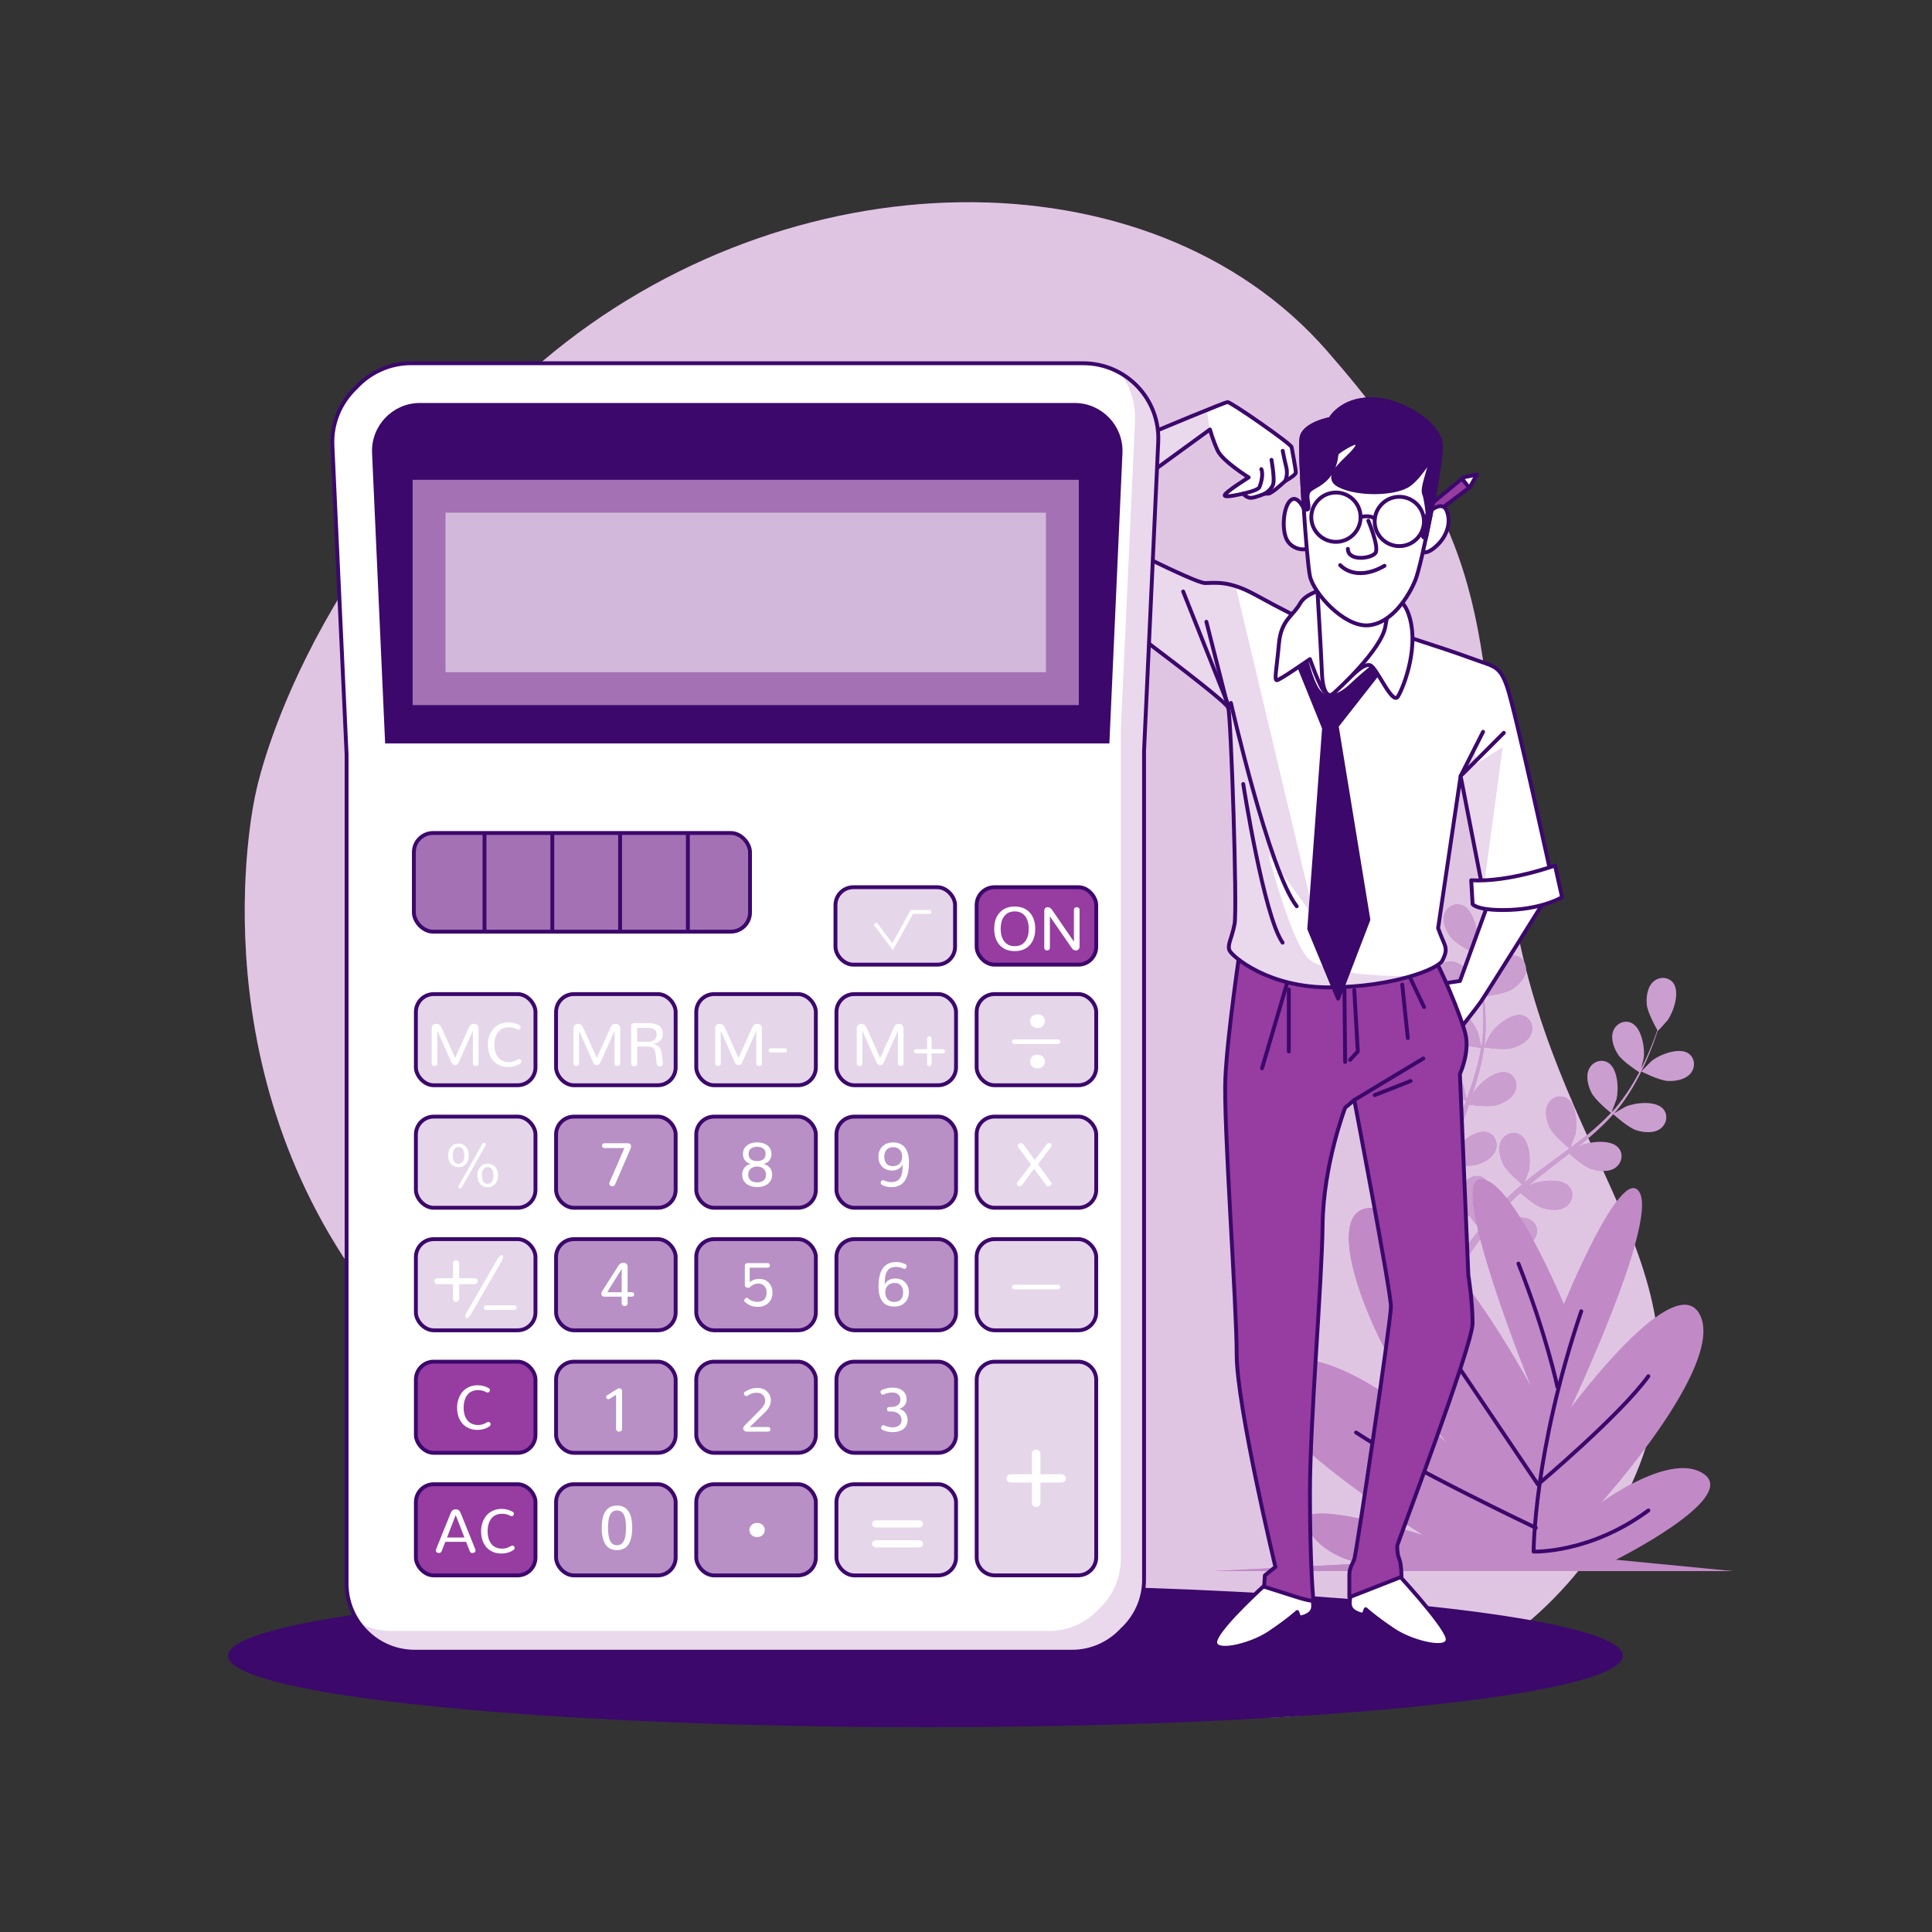 <?xml version="1.0" encoding="UTF-8"?>
<svg xmlns="http://www.w3.org/2000/svg" version="1.1" xmlns:xlink="http://www.w3.org/1999/xlink" viewBox="0 0 500 500">
  <rect x="0" y="0" width="500" height="500" fill="#333333" stroke="none"/>
  <!-- Generator: Adobe Illustrator 29.5.1, SVG Export Plug-In . SVG Version: 2.1.0 Build 141)  -->
  <defs>
    <clipPath id="clippath">
      <path d="M321.14,244.22s-3.46,22.97-4.01,34.63c-.55,11.67,2.92,58.33,2.92,71.63s10.02,55.05,10.02,55.05l-2.73,2.19-.18,2.92s4.01,1.28,8.02,2.55c4.01,1.28,4.74,1.09,4.74,1.09,0,0-.91-8.57-.91-27.71s3.1-54.13,3.28-69.63c.18-15.49,5.83-30.26,5.83-30.26l2.37-2s9.48,49.58,9.48,53.41-8.93,63.98-9.48,65.44-1.28,2.19-1.28,4.19v5.65l13.49-5.29s0-3.28-.55-4.56c-.55-1.28-.55-2.92-.55-3.46s19.5-51.77,19.5-57.6-1.09-12.39-1.09-12.39l-2.19-52.13s2.55-5.47,1.46-10.21c-1.09-4.74-7.11-18.77-8.2-19.69-1.09-.91-38.82,6.02-49.94-3.83Z" style="fill: #973ca1; stroke: #3c086c; stroke-linecap: round; stroke-linejoin: round;"/>
    </clipPath>
    <clipPath id="clippath-1">
      <path d="M266.83,141.05s-7.66-9.48-7.66-11.3,57.6-25.7,58.51-25.7,16.4,10.75,16.59,11.67c.18.91,1.09,5.83,1.09,6.56s-2.73,2.19-2.73,2.19c0,0-3.46,3.28-4.37,3.28h-.91s-2.55,1.09-3.65,1.09-2-1.09-2-1.09c0,0-5.1,1.28-4.74.36.36-.91,6.2-4.56,6.2-4.56,0,0-6.74-4.19-8.02-6.93s-2-5.47-2-5.47l-35.54,25.88-10.75,4.01Z" style="fill: #fff; stroke: #3c086c; stroke-linecap: round; stroke-linejoin: round;"/>
    </clipPath>
    <clipPath id="clippath-2">
      <path d="M337.55,160.55s-5.65-2.73-12.58-6.56c-6.93-3.83-10.39-3.1-13.12-3.1s-26.79-12.39-26.79-12.39l-10.75,10.94s42.83,31.35,43.56,33.72c.73,2.37,2.37,52.13,1.64,55.96s-2,5.47-1.28,6.93,10.02,9.66,26.25,9.48c16.22-.18,27.71-4.74,28.8-6.93,1.09-2.19,1.09-3.1.36-4.74-.73-1.64-1.46-3.65-1.46-3.65l5.83-39.37,5.83,29.89s2.92,1.64,9.11.55c6.2-1.09,8.93-2.73,8.93-2.73,0,0-9.84-45.2-11.85-50.85-2-5.65-3.28-5.1-9.66-7.47-6.38-2.37-23.15-7.66-23.15-7.66l-19.69-2.01Z" style="fill: #fff; stroke: #3c086c; stroke-linecap: round; stroke-linejoin: round;"/>
    </clipPath>
    <clipPath id="clippath-3">
      <path d="M280.33,94H106.45c-5.68,0-10.76,2.44-14.3,6.3-3.98,3.74-6.4,9.12-6.12,15.04l3.67,80.02v214.48c0,9.73,7.89,17.62,17.62,17.62h170.13c5.12,0,9.72-2.2,12.94-5.69,3.49-3.22,5.69-7.82,5.69-12.94v-214.48l3.67-80.02c.51-11.07-8.33-20.32-19.41-20.32Z" style="fill: #fff; stroke: #3c086c; stroke-miterlimit: 10;"/>
    </clipPath>
  </defs>
  <g id="Background_Simple">
    <g>
      <path d="M66.14,205.47s-16.05,68.58,28.65,128.34c44.7,59.75,122.63,82.97,185.27,103.45,62.64,20.48,121.31-3.16,143.32-55.8,22.01-52.64-22.45-81-32.25-149.75-9.8-68.76-1.98-88.56-47.7-140.9-45.72-52.35-139.55-51.1-202.98,2.64-63.44,53.75-74.31,112.03-74.31,112.03Z" style="fill: #973ca1;"/>
      <path d="M66.14,205.47s-16.05,68.58,28.65,128.34c44.7,59.75,122.63,82.97,185.27,103.45,62.64,20.48,121.31-3.16,143.32-55.8,22.01-52.64-22.45-81-32.25-149.75-9.8-68.76-1.98-88.56-47.7-140.9-45.72-52.35-139.55-51.1-202.98,2.64-63.44,53.75-74.31,112.03-74.31,112.03Z" style="fill: #fff; opacity: .7;"/>
    </g>
  </g>
  <g id="Floor">
    <ellipse cx="239.5" cy="428.5" rx="180.5" ry="18.5" style="fill: #3c086c;"/>
  </g>
  <g id="Plants">
    <g>
      <g>
        <g>
          <path d="M384.01,257.87c-.05,0,.66-3.51.73-3.73.81-2.51,3.86-6.88,6.82-6.88,2.13,0,3.57,1.94,3.36,3.97-.21,2.08-2.08,3.84-3.76,4.87-1.98,1.2-7.14,1.77-7.14,1.77Z" style="fill: #973ca1;"/>
          <path d="M378.29,234.2c2.78,1,4.16,6.14,4.08,8.78,0,.23-.53,3.78-.58,3.76,0,0-.05-.02-.06-.03.22.81.46,1.68.69,2.64.42,1.77.87,3.78,1.22,5.99.35,2.21.68,4.63.79,7.2.11,2.58.1,5.3-.27,8.1,0,.03-.01.06-.02.1.36-.79,1.46-2.95,1.56-3.1,1.45-2.21,5.54-5.62,8.39-4.83,2.05.57,2.93,2.82,2.19,4.72-.75,1.94-3.02,3.16-4.92,3.7-2.14.61-6.9-.11-7.28-.17-.38,2.67-.99,5.37-1.76,8.07-.44,1.55-.92,3.09-1.43,4.63.34-.67.64-1.26.69-1.34,1.45-2.21,5.54-5.62,8.39-4.83,2.05.57,2.93,2.82,2.19,4.72-.75,1.95-3.02,3.16-4.92,3.7-1.92.55-6,.02-7.08-.14-.2.59-.4,1.18-.6,1.77-.98,2.82-1.96,5.64-2.84,8.42-.31.98-.58,1.96-.86,2.94.3-.59.56-1.09.6-1.16,1.45-2.21,5.54-5.62,8.39-4.83,2.05.57,2.93,2.82,2.19,4.72-.75,1.94-3.02,3.16-4.92,3.7-1.84.52-5.6.07-6.88-.11-.25,1.01-.5,2.02-.7,3.01-.12.68-.28,1.33-.36,2.01-.1.68-.19,1.35-.28,2.02-.13,1.29-.28,2.62-.38,3.89-.08.88-.13,1.72-.19,2.56.3-.98.92-2.89.99-3.04.73-1.59,2.53-3.89,4.52-5.15.11-.24.23-.46.38-.67,1.17-1.67,3.53-2.19,5.14-.8,2.24,1.93,1.68,7.23.65,9.66-.06.14-.89,1.62-1.43,2.55.4-.5.78-.98,1.2-1.49.82-1.01,1.67-1.98,2.58-3.04.46-.49.92-.99,1.38-1.5.45-.51.99-.99,1.49-1.5,1.18-1.14,2.44-2.24,3.72-3.32-.88-.72-3.96-3.33-4.85-5.1-.88-1.76-1.52-4.25-.59-6.12.9-1.83,3.16-2.7,4.96-1.57,2.5,1.57,2.75,6.89,2.11,9.45-.04.16-.71,1.94-1.1,2.91.78-.64,1.55-1.29,2.36-1.92,2.34-1.81,4.76-3.56,7.16-5.32.74-.54,1.47-1.09,2.2-1.63-.32-.25-4.05-3.27-5.04-5.25-.88-1.76-1.52-4.25-.59-6.12.9-1.83,3.16-2.7,4.96-1.57,2.5,1.57,2.75,6.89,2.11,9.45-.05.19-1.02,2.76-1.3,3.4,1.61-1.2,3.2-2.41,4.73-3.66,2.1-1.73,4.07-3.54,5.85-5.44-.15-.12-4.06-3.25-5.07-5.28-.88-1.76-1.52-4.25-.59-6.12.9-1.83,3.16-2.7,4.96-1.57,2.5,1.57,2.75,6.89,2.11,9.45-.04.17-.78,2.12-1.15,3.04.08.05.06.04.14.09,1.88-2.06,3.44-4.29,4.8-6.44.79-1.25,1.47-2.49,2.11-3.7-.79-.51-4.36-2.87-5.48-4.6-1.07-1.65-1.98-4.06-1.26-6.02.7-1.92,2.84-3.03,4.76-2.11,2.66,1.29,3.49,6.55,3.13,9.16-.02.14-.38,1.56-.66,2.6.28-.55.58-1.12.84-1.66.97-2.01,1.74-3.91,2.4-5.6.37-.96.69-1.84.97-2.67-.51-.9-2.53-4.57-2.73-6.58-.19-1.96.12-4.51,1.65-5.92,1.5-1.38,3.92-1.38,5.19.32,1.77,2.37.08,7.42-1.44,9.58-.13.19-2.53,2.86-2.56,2.81,0,0-.02-.04-.03-.05-.26.8-.55,1.66-.88,2.58-.63,1.71-1.36,3.63-2.29,5.67-.93,2.04-1.99,4.23-3.32,6.44-1.33,2.22-2.84,4.48-4.7,6.61-.02.02-.05.05-.07.07.74-.45,2.84-1.65,3.01-1.73,2.42-1.04,7.72-1.63,9.66.6,1.4,1.6.89,3.97-.77,5.15-1.7,1.21-4.26.97-6.14.37-2.12-.67-5.7-3.9-5.98-4.16-1.79,2.01-3.79,3.93-5.92,5.76-1.22,1.05-2.47,2.07-3.75,3.07.65-.37,1.23-.7,1.32-.74,2.42-1.04,7.72-1.63,9.66.6,1.4,1.6.89,3.97-.77,5.15-1.7,1.21-4.26.97-6.14.37-1.91-.6-5.01-3.3-5.83-4.02-.49.38-.98.77-1.47,1.14-2.37,1.82-4.75,3.62-7.02,5.46-.8.65-1.57,1.31-2.34,1.98.58-.33,1.07-.6,1.15-.64,2.42-1.04,7.72-1.63,9.66.6,1.4,1.6.89,3.97-.78,5.15-1.7,1.21-4.26.97-6.14.37-1.82-.58-4.71-3.04-5.68-3.89-.77.7-1.54,1.41-2.25,2.13-.47.5-.97.95-1.41,1.48-.46.51-.91,1.02-1.35,1.53-.82,1-1.68,2.03-2.46,3.03-.55.69-1.06,1.36-1.57,2.03.79-.65,2.37-1.9,2.51-1.99,2.24-1.4,7.39-2.78,9.64-.87,1.63,1.37,1.48,3.78.01,5.2-1.5,1.45-4.06,1.6-6.01,1.3-2.14-.34-6.02-2.86-6.51-3.18-.85,1.11-1.66,2.21-2.41,3.25-2.61,3.61-4.65,6.72-6.04,8.91-.05.08-.09.15-.14.22l-1.81-.88c.09-.14.18-.28.28-.43,1.46-2.19,3.58-5.28,6.3-8.86.86-1.14,1.79-2.33,2.77-3.55-.25-.27-1.67-1.84-2.81-3.47-2.08.81-6.4.85-6.96.85-.09,1.4-.17,2.76-.22,4.04-.19,4.45-.17,8.17-.13,10.76,0,.11,0,.2,0,.3l-1.99-.96c.02-2.58.1-6.07.36-10.19.09-1.42.21-2.93.35-4.49-.55-.14-5.05-1.29-6.74-2.65-1.54-1.23-3.16-3.23-3.1-5.31.05-2.04,1.73-3.78,3.85-3.51,2.93.38,5.39,5.11,5.87,7.7.03.15.15,1.85.21,2.92.06-.63.11-1.25.18-1.9.13-1.29.3-2.58.47-3.96.11-.66.22-1.34.33-2.01.09-.68.28-1.38.42-2.07.36-1.61.79-3.21,1.27-4.83-1.13-.12-5.14-.59-6.86-1.57-1.71-.98-3.61-2.71-3.87-4.78-.26-2.03,1.14-4,3.27-4.05,2.95-.07,6.1,4.23,6.97,6.72.05.16.48,2.01.69,3.04.29-.97.58-1.93.91-2.9.95-2.79,2-5.59,3.04-8.39.32-.86.62-1.71.93-2.57-.4-.04-5.18-.49-7.1-1.6-1.71-.98-3.61-2.71-3.87-4.78-.26-2.03,1.14-4,3.27-4.05,2.95-.07,6.1,4.23,6.97,6.72.07.19.67,2.86.79,3.55.68-1.89,1.34-3.78,1.92-5.66.8-2.6,1.44-5.2,1.87-7.76-.19-.02-5.18-.47-7.14-1.6-1.71-.98-3.61-2.71-3.87-4.78-.26-2.03,1.14-4,3.27-4.05,2.95-.07,6.1,4.23,6.97,6.72.06.16.52,2.2.72,3.17.09,0,.08,0,.17,0,.43-2.75.5-5.47.45-8.02-.03-1.48-.14-2.89-.28-4.26-.94.01-5.22.01-7.11-.81-1.81-.79-3.89-2.3-4.37-4.32-.48-1.99.7-4.1,2.81-4.38,2.93-.4,6.53,3.53,7.67,5.92.06.13.55,1.52.88,2.53-.07-.62-.14-1.25-.22-1.84-.3-2.21-.71-4.22-1.09-6-.22-1.01-.44-1.92-.66-2.76-.93-.47-4.63-2.41-5.9-3.98-1.24-1.53-2.39-3.83-1.89-5.85.49-1.98,2.51-3.32,4.51-2.6Z" style="fill: #973ca1;"/>
          <path d="M431.71,279.75c-2.31-.09-6.93-2.46-6.93-2.46-.05-.02,2.49-2.57,2.66-2.71,2.06-1.64,7.02-3.61,9.48-1.98,1.77,1.18,1.91,3.59.61,5.17-1.32,1.61-3.85,2.06-5.82,1.98Z" style="fill: #973ca1;"/>
        </g>
        <g style="opacity: .5;">
          <path d="M384.01,257.87c-.05,0,.66-3.51.73-3.73.81-2.51,3.86-6.88,6.82-6.88,2.13,0,3.57,1.94,3.36,3.97-.21,2.08-2.08,3.84-3.76,4.87-1.98,1.2-7.14,1.77-7.14,1.77Z" style="fill: #fff;"/>
          <path d="M378.29,234.2c2.78,1,4.16,6.14,4.08,8.78,0,.23-.53,3.78-.58,3.76,0,0-.05-.02-.06-.03.22.81.46,1.68.69,2.64.42,1.77.87,3.78,1.22,5.99.35,2.21.68,4.63.79,7.2.11,2.58.1,5.3-.27,8.1,0,.03-.01.06-.02.1.36-.79,1.46-2.95,1.56-3.1,1.45-2.21,5.54-5.62,8.39-4.83,2.05.57,2.93,2.82,2.19,4.72-.75,1.94-3.02,3.16-4.92,3.7-2.14.61-6.9-.11-7.28-.17-.38,2.67-.99,5.37-1.76,8.07-.44,1.55-.92,3.09-1.43,4.63.34-.67.64-1.26.69-1.34,1.45-2.21,5.54-5.62,8.39-4.83,2.05.57,2.93,2.82,2.19,4.72-.75,1.95-3.02,3.16-4.92,3.7-1.92.55-6,.02-7.08-.14-.2.59-.4,1.18-.6,1.77-.98,2.82-1.96,5.64-2.84,8.42-.31.98-.58,1.96-.86,2.94.3-.59.56-1.09.6-1.16,1.45-2.21,5.54-5.62,8.39-4.83,2.05.57,2.93,2.82,2.19,4.72-.75,1.94-3.02,3.16-4.92,3.7-1.84.52-5.6.07-6.88-.11-.25,1.01-.5,2.02-.7,3.01-.12.68-.28,1.33-.36,2.01-.1.68-.19,1.35-.28,2.02-.13,1.29-.28,2.62-.38,3.89-.08.88-.13,1.72-.19,2.56.3-.98.92-2.89.99-3.04.73-1.59,2.53-3.89,4.52-5.15.11-.24.23-.46.38-.67,1.17-1.67,3.53-2.19,5.14-.8,2.24,1.93,1.68,7.23.65,9.66-.06.14-.89,1.62-1.43,2.55.4-.5.78-.98,1.2-1.49.82-1.01,1.67-1.98,2.58-3.04.46-.49.92-.99,1.38-1.5.45-.51.99-.99,1.49-1.5,1.18-1.14,2.44-2.24,3.72-3.32-.88-.72-3.96-3.33-4.85-5.1-.88-1.76-1.52-4.25-.59-6.12.9-1.83,3.16-2.7,4.96-1.57,2.5,1.57,2.75,6.89,2.11,9.45-.04.16-.71,1.94-1.1,2.91.78-.64,1.55-1.29,2.36-1.92,2.34-1.81,4.76-3.56,7.16-5.32.74-.54,1.47-1.09,2.2-1.63-.32-.25-4.05-3.27-5.04-5.25-.88-1.76-1.52-4.25-.59-6.12.9-1.83,3.16-2.7,4.96-1.57,2.5,1.57,2.75,6.89,2.11,9.45-.05.19-1.02,2.76-1.3,3.4,1.61-1.2,3.2-2.41,4.73-3.66,2.1-1.73,4.07-3.54,5.85-5.44-.15-.12-4.06-3.25-5.07-5.28-.88-1.76-1.52-4.25-.59-6.12.9-1.83,3.16-2.7,4.96-1.57,2.5,1.57,2.75,6.89,2.11,9.45-.04.17-.78,2.12-1.15,3.04.08.05.06.04.14.09,1.88-2.06,3.44-4.29,4.8-6.44.79-1.25,1.47-2.49,2.11-3.7-.79-.51-4.36-2.87-5.48-4.6-1.07-1.65-1.98-4.06-1.26-6.02.7-1.92,2.84-3.03,4.76-2.11,2.66,1.29,3.49,6.55,3.13,9.16-.02.14-.38,1.56-.66,2.6.28-.55.58-1.12.84-1.66.97-2.01,1.74-3.91,2.4-5.6.37-.96.69-1.84.97-2.67-.51-.9-2.53-4.57-2.73-6.58-.19-1.96.12-4.51,1.65-5.92,1.5-1.38,3.92-1.38,5.19.32,1.77,2.37.08,7.42-1.44,9.58-.13.19-2.53,2.86-2.56,2.81,0,0-.02-.04-.03-.05-.26.8-.55,1.66-.88,2.58-.63,1.71-1.36,3.63-2.29,5.67-.93,2.04-1.99,4.23-3.32,6.44-1.33,2.22-2.84,4.48-4.7,6.61-.02.02-.05.05-.07.07.74-.45,2.84-1.65,3.01-1.73,2.42-1.04,7.72-1.63,9.66.6,1.4,1.6.89,3.97-.77,5.15-1.7,1.21-4.26.97-6.14.37-2.12-.67-5.7-3.9-5.98-4.16-1.79,2.01-3.79,3.93-5.92,5.76-1.22,1.05-2.47,2.07-3.75,3.07.65-.37,1.23-.7,1.32-.74,2.42-1.04,7.72-1.63,9.66.6,1.4,1.6.89,3.97-.77,5.15-1.7,1.21-4.26.97-6.14.37-1.91-.6-5.01-3.3-5.83-4.02-.49.38-.98.77-1.47,1.14-2.37,1.82-4.75,3.62-7.02,5.46-.8.65-1.57,1.31-2.34,1.98.58-.33,1.07-.6,1.15-.64,2.42-1.04,7.72-1.63,9.66.6,1.4,1.6.89,3.97-.78,5.15-1.7,1.21-4.26.97-6.14.37-1.82-.58-4.71-3.04-5.68-3.89-.77.7-1.54,1.41-2.25,2.13-.47.5-.97.95-1.41,1.48-.46.51-.91,1.02-1.35,1.53-.82,1-1.68,2.03-2.46,3.03-.55.69-1.06,1.36-1.57,2.03.79-.65,2.37-1.9,2.51-1.99,2.24-1.4,7.39-2.78,9.64-.87,1.63,1.37,1.48,3.78.01,5.2-1.5,1.45-4.06,1.6-6.01,1.3-2.14-.34-6.02-2.86-6.51-3.18-.85,1.11-1.66,2.21-2.41,3.25-2.61,3.61-4.65,6.72-6.04,8.91-.05.08-.09.15-.14.22l-1.81-.88c.09-.14.18-.28.28-.43,1.46-2.19,3.58-5.28,6.3-8.86.86-1.14,1.79-2.33,2.77-3.55-.25-.27-1.67-1.84-2.81-3.47-2.08.81-6.4.85-6.96.85-.09,1.4-.17,2.76-.22,4.04-.19,4.45-.17,8.17-.13,10.76,0,.11,0,.2,0,.3l-1.99-.96c.02-2.58.1-6.07.36-10.19.09-1.42.21-2.93.35-4.49-.55-.14-5.05-1.29-6.74-2.65-1.54-1.23-3.16-3.23-3.1-5.31.05-2.04,1.73-3.78,3.85-3.51,2.93.38,5.39,5.11,5.87,7.7.03.15.15,1.85.21,2.92.06-.63.11-1.25.18-1.9.13-1.29.3-2.58.47-3.96.11-.66.22-1.34.33-2.01.09-.68.28-1.38.42-2.07.36-1.61.79-3.21,1.27-4.83-1.13-.12-5.14-.59-6.86-1.57-1.71-.98-3.61-2.71-3.87-4.78-.26-2.03,1.14-4,3.27-4.05,2.95-.07,6.1,4.23,6.97,6.72.05.16.48,2.01.69,3.04.29-.97.58-1.93.91-2.9.95-2.79,2-5.59,3.04-8.39.32-.86.62-1.71.93-2.57-.4-.04-5.18-.49-7.1-1.6-1.71-.98-3.61-2.71-3.87-4.78-.26-2.03,1.14-4,3.27-4.05,2.95-.07,6.1,4.23,6.97,6.72.07.19.67,2.86.79,3.55.68-1.89,1.34-3.78,1.92-5.66.8-2.6,1.44-5.2,1.87-7.76-.19-.02-5.18-.47-7.14-1.6-1.71-.98-3.61-2.71-3.87-4.78-.26-2.03,1.14-4,3.27-4.05,2.95-.07,6.1,4.23,6.97,6.72.06.16.52,2.2.72,3.17.09,0,.08,0,.17,0,.43-2.75.5-5.47.45-8.02-.03-1.48-.14-2.89-.28-4.26-.94.01-5.22.01-7.11-.81-1.81-.79-3.89-2.3-4.37-4.32-.48-1.99.7-4.1,2.81-4.38,2.93-.4,6.53,3.53,7.67,5.92.06.13.55,1.52.88,2.53-.07-.62-.14-1.25-.22-1.84-.3-2.21-.71-4.22-1.09-6-.22-1.01-.44-1.92-.66-2.76-.93-.47-4.63-2.41-5.9-3.98-1.24-1.53-2.39-3.83-1.89-5.85.49-1.98,2.51-3.32,4.51-2.6Z" style="fill: #fff;"/>
          <path d="M431.71,279.75c-2.31-.09-6.93-2.46-6.93-2.46-.05-.02,2.49-2.57,2.66-2.71,2.06-1.64,7.02-3.61,9.48-1.98,1.77,1.18,1.91,3.59.61,5.17-1.32,1.61-3.85,2.06-5.82,1.98Z" style="fill: #fff;"/>
        </g>
      </g>
      <g>
        <g>
          <path d="M404.74,337.57s-14.01-33.78-21.85-32.31c-7.85,1.47,13.45,53.85,13.45,53.85,0,0-24.66-46.51-41.47-46.51s6.16,51.4,27.46,68.54c0,0-33.62-36.23-53.24-28.39-19.61,7.83,39.23,44.55,39.23,44.55,0,0-34.18-10.77-30.26-2.45,3.92,8.32,14.57,9.79,14.57,9.79l-38.67,1.96h134.49l-30.26-2.94s31.38-15.67,22.98-22.03c-8.41-6.36-26.9,7.34-26.9,7.34,0,0,31.94-35.25,25.78-48.46-6.16-13.22-33.62,23.99-33.62,23.99,0,0,22.41-47.49,17.93-55.81-4.48-8.32-19.61,28.88-19.61,28.88Z" style="fill: #973ca1;"/>
          <path d="M404.74,337.57s-14.01-33.78-21.85-32.31c-7.85,1.47,13.45,53.85,13.45,53.85,0,0-24.66-46.51-41.47-46.51s6.16,51.4,27.46,68.54c0,0-33.62-36.23-53.24-28.39-19.61,7.83,39.23,44.55,39.23,44.55,0,0-34.18-10.77-30.26-2.45,3.92,8.32,14.57,9.79,14.57,9.79l-38.67,1.96h134.49l-30.26-2.94s31.38-15.67,22.98-22.03c-8.41-6.36-26.9,7.34-26.9,7.34,0,0,31.94-35.25,25.78-48.46-6.16-13.22-33.62,23.99-33.62,23.99,0,0,22.41-47.49,17.93-55.81-4.48-8.32-19.61,28.88-19.61,28.88Z" style="fill: #fff; opacity: .4;"/>
        </g>
        <g>
          <path d="M409.23,339.35c-12.33,36.42-12.33,62.2-12.33,62.2,0,0,14.57.56,29.7-10.65" style="fill: none; stroke: #3c086c; stroke-linecap: round; stroke-linejoin: round;"/>
          <path d="M403.06,358.96s-2.8-13.45-10.09-31.94" style="fill: none; stroke: #3c086c; stroke-linecap: round; stroke-linejoin: round;"/>
          <path d="M366.64,337.67l31.38,46.51s21.29-17.93,28.58-28.02" style="fill: none; stroke: #3c086c; stroke-linecap: round; stroke-linejoin: round;"/>
          <path d="M397.46,395.39s-33.06-15.69-46.51-24.66" style="fill: none; stroke: #3c086c; stroke-linecap: round; stroke-linejoin: round;"/>
        </g>
      </g>
    </g>
  </g>
  <g id="Character">
    <g>
      <path d="M385.12,233.83l-7.29,20.05-4.92.73,3.46,13.49s5.29-6.56,6.93-8.93c1.64-2.37,17.68-28.07,17.68-28.07l-15.86,2.73Z" style="fill: #fff; stroke: #3c086c; stroke-linecap: round; stroke-linejoin: round;"/>
      <g>
        <path d="M327.89,409.72s-12.21,10.94-13.31,14.76c-1.09,3.83,8.93,1.46,13.85-1.82,4.92-3.28,7.29-5.47,7.29-5.47l.55,1.46s2.92-.36,3.46-2.19c.55-1.82-1.09-6.2-1.09-6.2l-10.75-.55Z" style="fill: #fff; stroke: #3c086c; stroke-linecap: round; stroke-linejoin: round;"/>
        <path d="M361.06,406.62s12.42,13.31,13.52,17.13c1.09,3.83-8.93,1.46-13.85-1.82-4.92-3.28-7.29-5.47-7.29-5.47l-.55,1.46s-2.92-.36-3.46-2.19c-.55-1.82,1.09-6.2,1.09-6.2l10.54-2.92Z" style="fill: #fff; stroke: #3c086c; stroke-linecap: round; stroke-linejoin: round;"/>
        <g>
          <g>
            <path d="M321.14,244.22s-3.46,22.97-4.01,34.63c-.55,11.67,2.92,58.33,2.92,71.63s10.02,55.05,10.02,55.05l-2.73,2.19-.18,2.92s4.01,1.28,8.02,2.55c4.01,1.28,4.74,1.09,4.74,1.09,0,0-.91-8.57-.91-27.71s3.1-54.13,3.28-69.63c.18-15.49,5.83-30.26,5.83-30.26l2.37-2s9.48,49.58,9.48,53.41-8.93,63.98-9.48,65.44-1.28,2.19-1.28,4.19v5.65l13.49-5.29s0-3.28-.55-4.56c-.55-1.28-.55-2.92-.55-3.46s19.5-51.77,19.5-57.6-1.09-12.39-1.09-12.39l-2.19-52.13s2.55-5.47,1.46-10.21c-1.09-4.74-7.11-18.77-8.2-19.69-1.09-.91-38.82,6.02-49.94-3.83Z" style="fill: #973ca1;"/>
            <g style="clip-path: url(#clippath);">
              <g style="opacity: .2;">
                <path d="M365.76,336.4c0-5.5,3.47-62.38,3.47-62.38l-18.74,10.66c1.31,6.87,9.48,49.89,9.48,53.41,0,3.83-8.93,63.98-9.48,65.44s-1.28,2.19-1.28,4.19v5.65l13.49-5.29s0-3.28-.55-4.56c-.55-1.28-.55-2.92-.55-3.46,0-.44,12.62-33.66,17.55-49.68-15.36,3.35-13.4-8.6-13.4-13.98Z" style="fill: #973ca1;"/>
                <path d="M342.33,354.67l-1.54-7.76c.07-1.17.14-2.33.21-3.47-.21.41-.44.81-.66,1.22l-16.68-83.99,26.82-4.42c-10.51.25-29.35-12.03-29.35-12.03l-4.14,29.12,1.33,56.67,1.75,21.86c.05,1.26.17,2.7.34,4.28l.57,7.19s.11.94.74,2.08c2.86,17.28,8.34,40.12,8.34,40.12l-2.73,2.19-.18,2.92s4.01,1.28,8.02,2.55c4.01,1.28,4.74,1.09,4.74,1.09,0,0-.91-8.57-.91-27.71,0-7.19.44-16.61.99-26.39,1.52-2.97,2.33-5.51,2.33-5.51Z" style="fill: #973ca1;"/>
              </g>
            </g>
            <path d="M321.14,244.22s-3.46,22.97-4.01,34.63c-.55,11.67,2.92,58.33,2.92,71.63s10.02,55.05,10.02,55.05l-2.73,2.19-.18,2.92s4.01,1.28,8.02,2.55c4.01,1.28,4.74,1.09,4.74,1.09,0,0-.91-8.57-.91-27.71s3.1-54.13,3.28-69.63c.18-15.49,5.83-30.26,5.83-30.26l2.37-2s9.48,49.58,9.48,53.41-8.93,63.98-9.48,65.44-1.28,2.19-1.28,4.19v5.65l13.49-5.29s0-3.28-.55-4.56c-.55-1.28-.55-2.92-.55-3.46s19.5-51.77,19.5-57.6-1.09-12.39-1.09-12.39l-2.19-52.13s2.55-5.47,1.46-10.21c-1.09-4.74-7.11-18.77-8.2-19.69-1.09-.91-38.82,6.02-49.94-3.83Z" style="fill: none; stroke: #3c086c; stroke-linecap: round; stroke-linejoin: round;"/>
          </g>
          <line x1="350.49" y1="284.68" x2="368.35" y2="273.93" style="fill: none; stroke: #3c086c; stroke-linecap: round; stroke-linejoin: round;"/>
          <line x1="355.78" y1="283.41" x2="365.07" y2="279.76" style="fill: none; stroke: #3c086c; stroke-linecap: round; stroke-linejoin: round;"/>
          <line x1="347.94" y1="255.7" x2="348.12" y2="274.84" style="fill: none; stroke: #3c086c; stroke-linecap: round; stroke-linejoin: round;"/>
          <polyline points="350.49 256.25 351.4 272.11 349.4 274.29" style="fill: none; stroke: #3c086c; stroke-linecap: round; stroke-linejoin: round;"/>
          <line x1="362.89" y1="254.79" x2="364.34" y2="268.64" style="fill: none; stroke: #3c086c; stroke-linecap: round; stroke-linejoin: round;"/>
          <line x1="365.07" y1="253.33" x2="368.54" y2="260.62" style="fill: none; stroke: #3c086c; stroke-linecap: round; stroke-linejoin: round;"/>
          <line x1="332.99" y1="254.79" x2="326.61" y2="276.48" style="fill: none; stroke: #3c086c; stroke-linecap: round; stroke-linejoin: round;"/>
          <line x1="333.54" y1="256.07" x2="333.54" y2="272.11" style="fill: none; stroke: #3c086c; stroke-linecap: round; stroke-linejoin: round;"/>
        </g>
      </g>
      <g>
        <g>
          <path d="M266.83,141.05s-7.66-9.48-7.66-11.3,57.6-25.7,58.51-25.7,16.4,10.75,16.59,11.67c.18.91,1.09,5.83,1.09,6.56s-2.73,2.19-2.73,2.19c0,0-3.46,3.28-4.37,3.28h-.91s-2.55,1.09-3.65,1.09-2-1.09-2-1.09c0,0-5.1,1.28-4.74.36.36-.91,6.2-4.56,6.2-4.56,0,0-6.74-4.19-8.02-6.93s-2-5.47-2-5.47l-35.54,25.88-10.75,4.01Z" style="fill: #fff;"/>
          <g style="clip-path: url(#clippath-1);">
            <path d="M312.31,106.12c-14.47,5.84-53.14,22.14-53.14,23.63,0,1.82,7.66,11.3,7.66,11.3l10.75-4.01,35.49-25.84-.76-5.08Z" style="fill: #973ca1; opacity: .2;"/>
          </g>
          <path d="M266.83,141.05s-7.66-9.48-7.66-11.3,57.6-25.7,58.51-25.7,16.4,10.75,16.59,11.67c.18.91,1.09,5.83,1.09,6.56s-2.73,2.19-2.73,2.19c0,0-3.46,3.28-4.37,3.28h-.91s-2.55,1.09-3.65,1.09-2-1.09-2-1.09c0,0-5.1,1.28-4.74.36.36-.91,6.2-4.56,6.2-4.56,0,0-6.74-4.19-8.02-6.93s-2-5.47-2-5.47l-35.54,25.88-10.75,4.01Z" style="fill: none; stroke: #3c086c; stroke-linecap: round; stroke-linejoin: round;"/>
        </g>
        <path d="M321.69,127.75s3.85-.81,4.22-1.63c.37-.82,1.12-3.22.52-4.71" style="fill: none; stroke: #3c086c; stroke-linecap: round; stroke-linejoin: round;"/>
        <path d="M327.34,127.75s2.01-1.11,2.24-2.83c.22-1.72-.52-5.91-.52-5.91" style="fill: none; stroke: #3c086c; stroke-linecap: round; stroke-linejoin: round;"/>
        <path d="M332.63,124.46s.77-1.64.24-3.66c-.52-2.02-.9-4.12-.9-4.12" style="fill: none; stroke: #3c086c; stroke-linecap: round; stroke-linejoin: round;"/>
      </g>
      <g>
        <g>
          <path d="M337.55,160.55s-5.65-2.73-12.58-6.56c-6.93-3.83-10.39-3.1-13.12-3.1s-26.79-12.39-26.79-12.39l-10.75,10.94s42.83,31.35,43.56,33.72c.73,2.37,2.37,52.13,1.64,55.96s-2,5.47-1.28,6.93,10.02,9.66,26.25,9.48c16.22-.18,27.71-4.74,28.8-6.93,1.09-2.19,1.09-3.1.36-4.74-.73-1.64-1.46-3.65-1.46-3.65l5.83-39.37,5.83,29.89s2.92,1.64,9.11.55c6.2-1.09,8.93-2.73,8.93-2.73,0,0-9.84-45.2-11.85-50.85-2-5.65-3.28-5.1-9.66-7.47-6.38-2.37-23.15-7.66-23.15-7.66l-19.69-2.01Z" style="fill: #fff;"/>
          <g style="clip-path: url(#clippath-2);">
            <path d="M362.2,252.59c-6.62,0-18.62-.83-23.17-4.14-4.55-3.31-10.76-27.31-10.76-27.31l12,16.55-20.49-86c-3.66-1.16-5.98-.8-7.93-.8-2.73,0-26.79-12.39-26.79-12.39l-10.75,10.94s42.83,31.35,43.56,33.72c.73,2.37,2.37,52.13,1.64,55.96-.73,3.83-2,5.47-1.28,6.93.73,1.46,10.02,9.66,26.25,9.48,8.58-.1,15.83-1.42,20.92-2.96-1.02.02-2.09.03-3.2.03Z" style="fill: #973ca1; opacity: .2;"/>
            <polygon points="378.25 202.58 381.45 192.64 382.16 197.61 388.9 193.35 383.85 230.73 378.25 202.58" style="fill: #973ca1; opacity: .2;"/>
          </g>
          <path d="M337.55,160.55s-5.65-2.73-12.58-6.56c-6.93-3.83-10.39-3.1-13.12-3.1s-26.79-12.39-26.79-12.39l-10.75,10.94s42.83,31.35,43.56,33.72c.73,2.37,2.37,52.13,1.64,55.96s-2,5.47-1.28,6.93,10.02,9.66,26.25,9.48c16.22-.18,27.71-4.74,28.8-6.93,1.09-2.19,1.09-3.1.36-4.74-.73-1.64-1.46-3.65-1.46-3.65l5.83-39.37,5.83,29.89s2.92,1.64,9.11.55c6.2-1.09,8.93-2.73,8.93-2.73,0,0-9.84-45.2-11.85-50.85-2-5.65-3.28-5.1-9.66-7.47-6.38-2.37-23.15-7.66-23.15-7.66l-19.69-2.01Z" style="fill: none; stroke: #3c086c; stroke-linecap: round; stroke-linejoin: round;"/>
        </g>
        <polyline points="383.82 189.39 378.01 200.84 389.19 189.66" style="fill: none; stroke: #3c086c; stroke-linecap: round; stroke-linejoin: round;"/>
        <line x1="317.86" y1="183.16" x2="312.21" y2="160.92" style="fill: none; stroke: #3c086c; stroke-linecap: round; stroke-linejoin: round;"/>
        <line x1="317.86" y1="182.43" x2="306.2" y2="153.08" style="fill: none; stroke: #3c086c; stroke-linecap: round; stroke-linejoin: round;"/>
        <path d="M318.56,181.92s9.88,43.49,17.03,52.62" style="fill: none; stroke: #3c086c; stroke-linecap: round; stroke-linejoin: round;"/>
        <path d="M321.75,202.9s5.32,34.22,10.19,41.06" style="fill: none; stroke: #3c086c; stroke-linecap: round; stroke-linejoin: round;"/>
      </g>
      <g>
        <g>
          <path d="M335.73,171.31l6.93,17.13-3.83,51.95,7.47,18.05,7.84-20.41-8.2-50.12,12.58-16.04-1.28-.91s-3.83,2.92-7.47,6.38c-3.65,3.46-6.93,3.83-8.75,1.28-1.82-2.55-3.46-9.66-3.46-9.66l-1.82,2.37Z" style="fill: #3c086c; stroke: #3c086c; stroke-linecap: round; stroke-linejoin: round;"/>
          <path d="M344.48,152.17s-6.2.73-8.02,4.01c-1.82,3.28-4.92,4.19-5.47,10.39-.55,6.2-1.28,9.48-.55,9.48s8.57-5.47,8.57-5.47c0,0,2.73,7.84,3.83,8.38,1.09.55,2.92-.55,4.56-1.82,1.64-1.28,5.47-5.83,7.29-4.92,1.82.91,5.65,10.39,7.11,8.02,1.46-2.37,6.01-13.85,2.37-22.24-3.65-8.38-19.69-5.83-19.69-5.83Z" style="fill: #fff; stroke: #3c086c; stroke-linecap: round; stroke-linejoin: round;"/>
        </g>
        <path d="M340.83,150.89s1.09,17.86,1.28,23.15,1.64,6.56,2.92,5.47c1.28-1.09,12.39-11.3,13.49-17.32,1.09-6.02,1.64-9.48,1.64-9.48l-19.32-1.82Z" style="fill: #fff; stroke: #3c086c; stroke-linecap: round; stroke-linejoin: round;"/>
      </g>
      <g>
        <path d="M338.46,134.13s-1.82-5.83-4.01-4.92c-2.19.91-2.92,7.47-1.46,10.39,1.46,2.92,5.47,3.1,6.01,1.82.55-1.28-.55-7.29-.55-7.29Z" style="fill: #fff; stroke: #3c086c; stroke-linecap: round; stroke-linejoin: round;"/>
        <g>
          <path d="M369.45,131.21l9.3-7.66,3.46-.73-1.82,3.28-10.21,7.66s-1.28-.18-.73-2.55Z" style="fill: #973ca1; stroke: #3c086c; stroke-linecap: round; stroke-linejoin: round;"/>
          <polygon points="378.74 123.55 378.36 123.87 380.21 126.23 380.38 126.11 382.21 122.82 378.74 123.55" style="fill: #fff; stroke: #3c086c; stroke-linecap: round; stroke-linejoin: round;"/>
        </g>
        <path d="M369.45,132.85s3.65-3.65,4.92-.73c1.28,2.92.18,6.56-2.55,9.11s-4.37,2-4.37.18,2.01-8.57,2.01-8.57Z" style="fill: #fff; stroke: #3c086c; stroke-linecap: round; stroke-linejoin: round;"/>
        <g>
          <g>
            <path d="M344.29,108.43s-6.93,1.28-7.47,4.92c-.55,3.65,1.28,31.35,2.19,35.73.91,4.37,8.75,13.12,14.95,12.76,6.2-.36,10.75-7.66,12.39-11.85,1.64-4.19,6.56-28.8,6.56-34.45s-10.21-12.21-18.04-12.21-10.57,5.1-10.57,5.1Z" style="fill: #fff; stroke: #3c086c; stroke-linecap: round; stroke-linejoin: round;"/>
            <g>
              <path d="M354.12,134.76s2.92,6.93,1.82,8.38-7.11,2.19-7.11-1.09" style="fill: none; stroke: #3c086c; stroke-linecap: round; stroke-linejoin: round;"/>
              <path d="M346.83,146.25s3.83,4.56,11.48.18" style="fill: none; stroke: #3c086c; stroke-linecap: round; stroke-linejoin: round;"/>
              <path d="M352.12,133.85c0-3.52-2.86-6.38-6.38-6.38s-6.38,2.86-6.38,6.38,2.86,6.38,6.38,6.38,6.38-2.86,6.38-6.38Z" style="fill: none; stroke: #3c086c; stroke-linecap: round; stroke-linejoin: round;"/>
              <path d="M368.52,134.95c0-3.52-2.86-6.38-6.38-6.38s-6.38,2.86-6.38,6.38,2.86,6.38,6.38,6.38,6.38-2.86,6.38-6.38Z" style="fill: #fff; stroke: #3c086c; stroke-linecap: round; stroke-linejoin: round;"/>
              <path d="M352.12,133.85s2.19-.73,3.65.36" style="fill: none; stroke: #3c086c; stroke-linecap: round; stroke-linejoin: round;"/>
            </g>
          </g>
          <path d="M354.87,103.32c-7.84,0-10.57,5.1-10.57,5.1,0,0-6.93,1.28-7.47,4.92-.28,1.87.06,10.1.59,18.26.2.13,1.23.76,1.23-.39,0-1.28-.73-3.1.18-4.19.91-1.09,3.65-1.64,5.47-4.56,1.82-2.92,1.28-4.74,1.82-5.29.55-.55,6.38-4.37,5.1-1.64-1.28,2.73-9.48,7.47-4.74,10.03,4.74,2.55,14.76,2.37,18.23-.18,3.46-2.55,6.01-8.2,5.47-5.65-.55,2.55-2.19,6.74-1.64,8.02s.91,5.1.91,5.1c0,0-1.64,5.83-1.09,6.2.13.09.39.09.72.01,1.86-8.78,3.84-19.95,3.84-23.53,0-5.65-10.21-12.21-18.04-12.21Z" style="fill: #3c086c; stroke: #3c086c; stroke-linecap: round; stroke-linejoin: round;"/>
        </g>
      </g>
      <path d="M380.75,227.81l.36,6.2s1.28,1.82,9.84,1.46c8.57-.36,13.31-3.28,13.31-3.28l-1.82-8.2s-11.85,4.37-21.69,3.83Z" style="fill: #fff; stroke: #3c086c; stroke-linecap: round; stroke-linejoin: round;"/>
      <path d="M283.78,133.4l-21.51,8.2s9.3,10.94,9.84,10.75,16.04-12.21,15.86-13.49-4.19-5.47-4.19-5.47Z" style="fill: #fff; stroke: #3c086c; stroke-linecap: round; stroke-linejoin: round;"/>
    </g>
  </g>
  <g id="Device">
    <g>
      <g>
        <path d="M280.33,94H106.45c-5.68,0-10.76,2.44-14.3,6.3-3.98,3.74-6.4,9.12-6.12,15.04l3.67,80.02v214.48c0,9.73,7.89,17.62,17.62,17.62h170.13c5.12,0,9.72-2.2,12.94-5.69,3.49-3.22,5.69-7.82,5.69-12.94v-214.48l3.67-80.02c.51-11.07-8.33-20.32-19.41-20.32Z" style="fill: #fff;"/>
        <g style="clip-path: url(#clippath-3);">
          <path d="M289.92,96.53c2.57,3.46,4.03,7.79,3.82,12.45l-3.67,80.02v214.48c0,5.12-2.2,9.72-5.69,12.94-3.22,3.49-7.82,5.69-12.94,5.69H101.31c-3.03,0-5.88-.77-8.37-2.11,3.19,4.5,8.43,7.45,14.37,7.45h170.13c5.12,0,9.72-2.2,12.94-5.69,3.49-3.22,5.69-7.82,5.69-12.94v-214.48l3.67-80.02c.35-7.58-3.69-14.3-9.82-17.79Z" style="fill: #973ca1; opacity: .2;"/>
        </g>
        <path d="M280.33,94H106.45c-5.68,0-10.76,2.44-14.3,6.3-3.98,3.74-6.4,9.12-6.12,15.04l3.67,80.02v214.48c0,9.73,7.89,17.62,17.62,17.62h170.13c5.12,0,9.72-2.2,12.94-5.69,3.49-3.22,5.69-7.82,5.69-12.94v-214.48l3.67-80.02c.51-11.07-8.33-20.32-19.41-20.32Z" style="fill: none; stroke: #3c086c; stroke-miterlimit: 10;"/>
      </g>
      <path d="M286.63,191.9l3.36-74.66c.31-6.78-5.11-12.45-11.9-12.45H108.69c-6.79,0-12.21,5.67-11.9,12.45l3.36,74.66h186.47Z" style="fill: #3c086c; stroke: #3c086c; stroke-miterlimit: 10;"/>
      <rect x="106.79" y="124.17" width="172.41" height="58.31" style="fill: #a471b5;"/>
      <rect x="115.3" y="132.68" width="155.39" height="41.29" style="fill: #d2b9db;"/>
      <g>
        <rect x="107.11" y="215.58" width="86.99" height="25.53" rx="4.97" ry="4.97" style="fill: #a471b5; stroke: #3c086c; stroke-miterlimit: 10;"/>
        <line x1="125.39" y1="215.9" x2="125.39" y2="241.11" style="fill: none; stroke: #3c086c; stroke-miterlimit: 10;"/>
        <line x1="142.94" y1="215.9" x2="142.94" y2="241.11" style="fill: none; stroke: #3c086c; stroke-miterlimit: 10;"/>
        <line x1="160.48" y1="215.9" x2="160.48" y2="241.11" style="fill: none; stroke: #3c086c; stroke-miterlimit: 10;"/>
        <line x1="178.02" y1="215.9" x2="178.02" y2="241.11" style="fill: none; stroke: #3c086c; stroke-miterlimit: 10;"/>
      </g>
      <g>
        <rect x="216.22" y="229.61" width="30.95" height="20.04" rx="4.62" ry="4.62" style="fill: #e5d6ea; stroke: #3c086c; stroke-miterlimit: 10;"/>
        <rect x="107.63" y="257.27" width="30.95" height="23.59" rx="4.62" ry="4.62" style="fill: #e5d6ea; stroke: #3c086c; stroke-miterlimit: 10;"/>
        <rect x="143.91" y="257.27" width="30.95" height="23.59" rx="4.62" ry="4.62" style="fill: #e5d6ea; stroke: #3c086c; stroke-miterlimit: 10;"/>
        <rect x="180.19" y="257.27" width="30.95" height="23.59" rx="4.62" ry="4.62" style="fill: #e5d6ea; stroke: #3c086c; stroke-miterlimit: 10;"/>
        <rect x="216.47" y="257.27" width="30.95" height="23.59" rx="4.62" ry="4.62" style="fill: #e5d6ea; stroke: #3c086c; stroke-miterlimit: 10;"/>
        <rect x="252.75" y="257.27" width="30.95" height="23.59" rx="4.62" ry="4.62" style="fill: #e5d6ea; stroke: #3c086c; stroke-miterlimit: 10;"/>
        <rect x="107.63" y="288.98" width="30.95" height="23.59" rx="4.62" ry="4.62" style="fill: #e5d6ea; stroke: #3c086c; stroke-miterlimit: 10;"/>
        <rect x="143.91" y="288.98" width="30.95" height="23.59" rx="4.62" ry="4.62" style="fill: #b890c5; stroke: #3c086c; stroke-miterlimit: 10;"/>
        <rect x="180.19" y="288.98" width="30.95" height="23.59" rx="4.62" ry="4.62" style="fill: #b890c5; stroke: #3c086c; stroke-miterlimit: 10;"/>
        <rect x="216.47" y="288.98" width="30.95" height="23.59" rx="4.62" ry="4.62" style="fill: #b890c5; stroke: #3c086c; stroke-miterlimit: 10;"/>
        <rect x="252.75" y="288.98" width="30.95" height="23.59" rx="4.62" ry="4.62" style="fill: #e5d6ea; stroke: #3c086c; stroke-miterlimit: 10;"/>
        <rect x="107.63" y="320.69" width="30.95" height="23.59" rx="4.62" ry="4.62" style="fill: #e5d6ea; stroke: #3c086c; stroke-miterlimit: 10;"/>
        <rect x="143.91" y="320.69" width="30.95" height="23.59" rx="4.62" ry="4.62" style="fill: #b890c5; stroke: #3c086c; stroke-miterlimit: 10;"/>
        <rect x="180.19" y="320.69" width="30.95" height="23.59" rx="4.62" ry="4.62" style="fill: #b890c5; stroke: #3c086c; stroke-miterlimit: 10;"/>
        <rect x="216.47" y="320.69" width="30.95" height="23.59" rx="4.62" ry="4.62" style="fill: #b890c5; stroke: #3c086c; stroke-miterlimit: 10;"/>
        <rect x="252.75" y="320.69" width="30.95" height="23.59" rx="4.62" ry="4.62" style="fill: #e5d6ea; stroke: #3c086c; stroke-miterlimit: 10;"/>
        <rect x="107.63" y="352.4" width="30.95" height="23.59" rx="4.62" ry="4.62" style="fill: #973ca1; stroke: #3c086c; stroke-miterlimit: 10;"/>
        <rect x="143.91" y="352.4" width="30.95" height="23.59" rx="4.62" ry="4.62" style="fill: #b890c5; stroke: #3c086c; stroke-miterlimit: 10;"/>
        <rect x="180.19" y="352.4" width="30.95" height="23.59" rx="4.62" ry="4.62" style="fill: #b890c5; stroke: #3c086c; stroke-miterlimit: 10;"/>
        <rect x="216.47" y="352.4" width="30.95" height="23.59" rx="4.62" ry="4.62" style="fill: #b890c5; stroke: #3c086c; stroke-miterlimit: 10;"/>
        <rect x="107.63" y="384.12" width="30.95" height="23.59" rx="4.62" ry="4.62" style="fill: #973ca1; stroke: #3c086c; stroke-miterlimit: 10;"/>
        <rect x="143.91" y="384.12" width="30.95" height="23.59" rx="4.62" ry="4.62" style="fill: #b890c5; stroke: #3c086c; stroke-miterlimit: 10;"/>
        <rect x="180.19" y="384.12" width="30.95" height="23.59" rx="4.62" ry="4.62" style="fill: #b890c5; stroke: #3c086c; stroke-miterlimit: 10;"/>
        <rect x="216.47" y="384.12" width="30.95" height="23.59" rx="4.62" ry="4.62" style="fill: #e5d6ea; stroke: #3c086c; stroke-miterlimit: 10;"/>
        <path d="M279.01,352.4h-21.56c-2.59,0-4.69,2.1-4.69,4.69v45.92c0,2.59,2.1,4.69,4.69,4.69h21.56c2.59,0,4.69-2.1,4.69-4.69v-45.92c0-2.59-2.1-4.69-4.69-4.69Z" style="fill: #e5d6ea; stroke: #3c086c; stroke-miterlimit: 10;"/>
        <rect x="252.75" y="229.61" width="30.95" height="20.04" rx="4.62" ry="4.62" style="fill: #973ca1; stroke: #3c086c; stroke-miterlimit: 10;"/>
        <g>
          <g>
            <path d="M258.72,244.59c-.95-1.04-1.42-2.45-1.42-4.21s.47-3.17,1.42-4.21c.95-1.04,2.24-1.56,3.89-1.56s2.94.52,3.89,1.56c.94,1.04,1.42,2.45,1.42,4.21s-.47,3.17-1.42,4.21c-.94,1.04-2.24,1.56-3.89,1.56s-2.95-.52-3.89-1.56ZM265.28,243.67c.64-.8.95-1.9.95-3.3s-.32-2.5-.95-3.3c-.64-.8-1.53-1.2-2.67-1.2s-2.04.4-2.68,1.2c-.64.8-.95,1.9-.95,3.3s.32,2.5.96,3.3c.64.8,1.53,1.2,2.68,1.2s2.04-.4,2.67-1.2Z" style="fill: #fff;"/>
            <path d="M270.47,245.79c-.14-.12-.22-.29-.22-.51v-9.5c0-.31.08-.56.25-.74.17-.18.38-.27.64-.27.18,0,.37.05.57.16.2.1.36.26.51.46l5.71,8.32v-8.24c0-.22.07-.39.21-.51.14-.12.31-.18.52-.18.19,0,.36.06.51.18.15.12.22.29.22.51v9.5c0,.31-.09.55-.28.74-.19.18-.41.27-.69.27-.18,0-.36-.04-.53-.13-.18-.09-.33-.22-.44-.38l-5.74-8.32v8.14c0,.22-.07.39-.22.51-.15.12-.32.18-.52.18s-.37-.06-.51-.18Z" style="fill: #fff;"/>
          </g>
          <g>
            <path d="M117.26,275.5c-.17-.12-.31-.29-.41-.52l-3.66-8.21v8.54c0,.18-.07.32-.22.42-.14.1-.32.15-.51.15s-.36-.05-.51-.15c-.15-.1-.22-.24-.22-.42v-9.29c0-.3.12-.56.36-.76s.52-.31.84-.31c.26,0,.51.08.74.23.23.15.42.39.56.7l3.56,7.91,3.56-7.91c.14-.31.32-.55.55-.7.23-.15.48-.23.74-.23.32,0,.6.1.84.31.24.2.36.46.36.76v9.29c0,.18-.07.32-.22.42-.15.1-.32.15-.51.15s-.37-.05-.51-.15c-.14-.1-.22-.24-.22-.42v-8.54l-3.66,8.21c-.1.22-.24.4-.41.52-.17.12-.35.18-.53.18s-.36-.06-.53-.18Z" style="fill: #fff;"/>
            <path d="M128.64,275.38c-.79-.51-1.39-1.2-1.79-2.06-.4-.86-.6-1.83-.6-2.91,0-.81.12-1.56.37-2.27.24-.71.59-1.32,1.03-1.85.44-.53,1-.94,1.68-1.24.67-.3,1.42-.46,2.24-.46,1.01,0,1.96.24,2.83.73.23.13.35.31.35.54,0,.17-.06.31-.17.44-.12.12-.25.19-.42.19-.08,0-.17-.02-.26-.06-.02,0-.08-.04-.19-.1-.11-.05-.2-.1-.26-.13-.07-.03-.17-.07-.31-.12-.14-.05-.28-.09-.41-.12-.13-.03-.29-.05-.49-.07s-.4-.03-.61-.03c-.51,0-.97.08-1.38.24s-.76.37-1.04.65c-.28.28-.52.61-.71.99-.19.38-.33.79-.42,1.24-.09.44-.13.91-.13,1.41s.04.96.13,1.4c.09.44.23.85.42,1.23.19.38.43.71.72.98.29.27.64.49,1.06.64.42.16.89.24,1.41.24.46,0,.87-.06,1.22-.18.35-.12.73-.3,1.14-.53.1-.06.2-.09.3-.09.16,0,.3.06.42.18.11.12.17.26.17.42,0,.24-.13.45-.39.61-.87.57-1.9.86-3.09.86-1.07,0-2.01-.26-2.8-.77Z" style="fill: #fff;"/>
          </g>
          <g>
            <path d="M120.64,399.03h-5.4l-.93,2.39c-.13.34-.37.52-.73.52-.2,0-.39-.07-.55-.2-.16-.13-.24-.3-.24-.49,0-.08.02-.18.06-.29l3.73-9.25c.18-.44.37-.74.58-.88.21-.14.46-.22.77-.22s.57.07.77.22c.21.14.4.44.58.88l3.73,9.25c.04.11.06.21.06.29,0,.2-.08.36-.24.49-.16.13-.34.2-.55.2-.35,0-.59-.17-.72-.52l-.93-2.39ZM117.94,392.1l-2.25,5.8h4.5l-2.25-5.8Z" style="fill: #fff;"/>
            <path d="M126.89,401.29c-.79-.51-1.39-1.2-1.79-2.06-.4-.86-.6-1.83-.6-2.91,0-.81.12-1.56.37-2.27.24-.71.59-1.32,1.03-1.85.44-.53,1-.94,1.68-1.24.67-.3,1.42-.46,2.24-.46,1.01,0,1.96.24,2.83.73.23.12.35.31.35.54,0,.17-.06.31-.17.44-.12.13-.25.19-.42.19-.08,0-.17-.02-.26-.06-.02-.01-.08-.04-.19-.1-.11-.05-.2-.1-.26-.12-.07-.03-.17-.07-.31-.12-.14-.05-.28-.09-.41-.12-.13-.03-.29-.05-.49-.08-.2-.02-.4-.03-.61-.03-.51,0-.97.08-1.38.24-.41.16-.76.37-1.04.65-.28.28-.52.61-.71.99-.19.38-.33.79-.42,1.24-.09.44-.13.91-.13,1.41s.04.96.13,1.4c.09.44.23.85.42,1.23.19.38.43.7.72.98.29.27.64.49,1.06.64.42.16.89.24,1.41.24.46,0,.87-.06,1.22-.18.35-.12.73-.3,1.14-.53.1-.06.2-.09.3-.09.16,0,.3.06.42.18.11.12.17.26.17.42,0,.24-.13.44-.39.61-.87.57-1.9.86-3.09.86-1.07,0-2.01-.26-2.8-.77Z" style="fill: #fff;"/>
          </g>
          <path d="M120.68,369.29c-.79-.51-1.39-1.2-1.79-2.06-.4-.86-.6-1.83-.6-2.91,0-.81.12-1.56.37-2.27.24-.71.59-1.32,1.03-1.85.44-.53,1-.94,1.68-1.24.67-.3,1.42-.46,2.24-.46,1.01,0,1.96.24,2.83.73.23.12.35.31.35.54,0,.17-.06.31-.17.44-.12.13-.25.19-.42.19-.08,0-.16-.02-.26-.06-.02-.01-.08-.04-.19-.1-.11-.05-.2-.1-.26-.12-.07-.03-.17-.07-.31-.12-.14-.05-.28-.09-.41-.12-.13-.03-.29-.05-.49-.08-.2-.02-.4-.03-.61-.03-.51,0-.97.08-1.38.24-.41.16-.76.37-1.04.65-.28.28-.52.61-.71.99-.19.38-.33.79-.42,1.24-.09.44-.13.91-.13,1.41s.04.96.13,1.4c.09.44.23.85.42,1.23.19.38.43.7.72.98.29.27.64.49,1.06.64.42.16.89.24,1.41.24.46,0,.87-.06,1.22-.18.35-.12.73-.3,1.14-.53.1-.06.2-.09.3-.09.16,0,.3.06.42.18.11.12.17.26.17.42,0,.24-.13.44-.39.61-.87.57-1.9.86-3.09.86-1.07,0-2.01-.26-2.8-.77Z" style="fill: #fff;"/>
          <path d="M116.71,301.21c-.48-.57-.72-1.31-.72-2.2s.24-1.6.72-2.18c.48-.59,1.13-.88,1.95-.88.45,0,.85.09,1.21.26.35.18.63.41.84.71.21.3.37.62.47.98.11.36.16.73.16,1.11,0,.87-.24,1.6-.73,2.19-.49.58-1.14.87-1.95.87s-1.47-.29-1.95-.86ZM119.54,300.87c.23-.21.4-.48.49-.79.09-.31.14-.67.14-1.07s-.05-.75-.14-1.06c-.09-.31-.25-.57-.49-.79-.23-.21-.53-.32-.88-.32s-.64.11-.87.32c-.23.21-.39.47-.48.79-.09.31-.14.67-.14,1.06s.05.75.14,1.07c.09.31.25.58.48.79.23.21.52.32.87.32s.65-.11.88-.32ZM118.77,307.44c-.1-.09-.15-.19-.15-.32,0-.07.03-.16.09-.27l6.13-10.84c.12-.2.27-.31.46-.31.12,0,.23.05.31.14.09.09.13.2.13.33,0,.08-.03.19-.1.33l-6.11,10.78c-.11.2-.25.3-.42.3-.13,0-.24-.04-.34-.13ZM124.26,306.41c-.48-.58-.72-1.31-.72-2.2s.24-1.59.73-2.18c.49-.58,1.13-.88,1.95-.88.44,0,.84.09,1.2.26.35.17.63.41.84.7.21.29.36.62.47.97.11.36.16.73.16,1.11,0,.57-.1,1.08-.31,1.54-.21.46-.52.83-.93,1.11-.41.28-.89.42-1.43.42-.83,0-1.48-.29-1.96-.87ZM127.09,306.06c.23-.21.39-.47.48-.78.09-.31.14-.67.14-1.07,0-.29-.03-.56-.08-.81-.05-.25-.13-.48-.25-.69-.11-.21-.27-.37-.47-.49-.2-.12-.43-.18-.7-.18-.36,0-.65.11-.88.32-.23.21-.39.48-.48.79-.09.31-.13.67-.13,1.06s.04.75.13,1.06c.09.31.25.57.48.79.23.21.53.32.88.32s.64-.11.87-.32Z" style="fill: #fff;"/>
          <path d="M157.92,306.81c-.16-.14-.24-.31-.24-.52,0-.09.03-.21.08-.34l3.84-8.83h-5.17c-.2,0-.36-.06-.47-.18-.11-.12-.16-.27-.16-.44s.05-.31.16-.44c.11-.12.27-.19.47-.19h6.01c.28,0,.5.07.65.2.15.13.23.31.23.54s-.05.46-.14.67l-4.02,9.3c-.13.29-.35.44-.67.44-.21,0-.4-.07-.56-.21Z" style="fill: #fff;"/>
          <path d="M193.97,306.84c-.58-.24-1.04-.6-1.38-1.09s-.51-1.06-.51-1.73c0-.71.19-1.31.58-1.82.39-.51.94-.84,1.65-.98-.68-.16-1.19-.47-1.53-.92-.34-.45-.51-1-.51-1.65s.17-1.19.5-1.65c.33-.46.78-.8,1.33-1.02.55-.22,1.17-.33,1.86-.33.52,0,1,.06,1.44.19.44.13.84.31,1.17.56.34.24.6.56.8.95.19.39.29.82.29,1.3,0,.66-.17,1.21-.53,1.66-.35.45-.85.75-1.51.91.73.2,1.28.54,1.66,1.02.37.48.56,1.08.56,1.79,0,.67-.17,1.24-.52,1.73-.35.49-.81.85-1.38,1.09-.58.24-1.24.36-1.98.36s-1.4-.12-1.97-.36ZM197.6,305.51c.43-.33.64-.82.64-1.48s-.22-1.21-.65-1.58c-.43-.37-.98-.55-1.64-.55s-1.22.18-1.65.55c-.44.37-.66.9-.66,1.58,0,.45.11.82.32,1.12.21.3.49.52.83.65.34.13.72.2,1.16.2.67,0,1.22-.16,1.65-.49ZM197.56,300.01c.39-.32.58-.79.58-1.4s-.21-1.08-.63-1.38c-.42-.3-.94-.45-1.57-.45-.29,0-.57.03-.82.1-.25.07-.49.17-.7.31-.21.14-.38.33-.5.57-.12.24-.18.52-.18.84,0,.61.2,1.08.59,1.4.39.32.93.48,1.61.48s1.22-.16,1.61-.48Z" style="fill: #fff;"/>
          <path d="M228.22,306.61c-.19-.09-.29-.26-.29-.49,0-.18.06-.34.17-.49.11-.15.25-.22.4-.22.06,0,.12.02.2.05.67.31,1.33.47,1.98.47.35,0,.67-.04.95-.12.28-.08.52-.19.73-.33.2-.14.38-.32.53-.54.15-.22.27-.45.36-.7.09-.25.16-.53.22-.86.05-.33.09-.66.11-.98.02-.32.03-.68.03-1.09-.12.42-.44.8-.95,1.13-.5.33-1.1.49-1.78.49-1.08,0-1.94-.34-2.58-1-.64-.66-.97-1.52-.97-2.57s.34-1.97,1.03-2.66c.69-.69,1.6-1.04,2.75-1.04.62,0,1.17.09,1.65.28.48.19.87.44,1.18.75.31.31.56.69.76,1.14.2.45.34.91.42,1.39.08.48.12,1,.12,1.55,0,.46-.01.88-.04,1.28-.03.4-.09.82-.17,1.27-.09.45-.2.86-.33,1.22-.14.36-.32.71-.56,1.06-.24.35-.51.63-.82.87-.31.23-.69.42-1.14.56-.45.14-.95.21-1.51.21-.83,0-1.63-.19-2.42-.58ZM232.83,301.12c.43-.45.64-1.05.64-1.81,0-.69-.2-1.27-.6-1.73-.4-.46-.96-.69-1.69-.69s-1.33.22-1.73.66-.6,1.04-.6,1.79.18,1.31.55,1.77c.36.46.91.69,1.63.69.78,0,1.38-.22,1.81-.67Z" style="fill: #fff;"/>
          <path d="M161.12,337.83c-.16-.12-.24-.3-.24-.52v-1.73h-4.47c-.24,0-.44-.08-.58-.24-.15-.16-.22-.35-.22-.57,0-.17.05-.33.15-.49l4.29-6.73c.32-.5.75-.75,1.28-.75.31,0,.58.09.79.27.21.18.31.46.31.82v6.54h1.14c.18,0,.32.06.42.17.1.11.15.25.15.4s-.05.29-.15.4c-.1.11-.24.17-.42.17h-1.15v1.73c0,.22-.08.39-.23.52-.15.13-.33.19-.53.19s-.38-.06-.53-.19ZM160.89,334.43v-6.03l-3.75,6.03h3.75Z" style="fill: #fff;"/>
          <path d="M194.27,337.87c-.53-.21-1.03-.52-1.51-.94-.1-.09-.16-.2-.16-.34,0-.17.07-.34.21-.49.14-.15.29-.23.46-.23.1,0,.19.03.27.1.72.63,1.55.94,2.5.94.77,0,1.36-.21,1.76-.64.4-.42.6-1.01.6-1.77,0-.7-.2-1.26-.59-1.68-.39-.43-.91-.64-1.56-.64-.42,0-.83.1-1.24.29-.41.19-.74.43-.98.73-.06.06-.16.09-.31.09-.21,0-.43-.06-.64-.17-.21-.11-.32-.25-.32-.4v-5.12c0-.47.25-.71.76-.71h5.15c.18,0,.33.06.43.18.1.12.15.26.15.42s-.05.3-.15.42-.24.17-.43.17h-4.65v3.79s.09-.09.09-.09c.06-.06.15-.14.29-.23.13-.09.29-.18.47-.26.18-.09.41-.16.7-.22.29-.06.58-.09.9-.09,1.05,0,1.88.33,2.51,1,.63.67.94,1.53.94,2.59s-.35,1.98-1.06,2.64c-.71.66-1.62,1-2.74,1-.69,0-1.3-.1-1.83-.31Z" style="fill: #fff;"/>
          <path d="M229.84,337.9c-.48-.19-.87-.44-1.18-.75-.31-.31-.56-.69-.76-1.14-.2-.44-.34-.91-.42-1.38-.08-.48-.12-1-.12-1.55,0-.45.01-.88.04-1.28.03-.39.09-.82.17-1.27.09-.45.2-.86.33-1.22.14-.36.32-.71.56-1.06.24-.34.51-.63.82-.87.31-.23.69-.42,1.14-.56.45-.14.95-.21,1.51-.21.83,0,1.63.19,2.42.58.19.09.29.26.29.49,0,.18-.06.34-.17.49s-.25.22-.4.22c-.06,0-.12-.02-.2-.05-.68-.31-1.34-.47-1.98-.47-.35,0-.67.04-.95.12-.28.08-.52.19-.73.33-.2.14-.38.32-.53.54-.15.22-.27.45-.36.7-.09.25-.16.53-.22.86-.05.33-.09.66-.11.98-.02.32-.03.68-.03,1.09.12-.42.43-.8.94-1.13.5-.33,1.1-.49,1.78-.49,1.08,0,1.94.34,2.58,1,.65.66.97,1.52.97,2.57s-.34,1.96-1.03,2.66c-.69.7-1.6,1.04-2.75,1.04-.62,0-1.16-.09-1.64-.28ZM229.75,332.71c-.43.45-.64,1.05-.64,1.81,0,.69.2,1.27.6,1.73.4.46.97.69,1.69.69s1.32-.22,1.73-.66c.4-.44.6-1.04.6-1.79s-.18-1.31-.55-1.77c-.36-.46-.91-.69-1.63-.69-.78,0-1.38.23-1.81.67Z" style="fill: #fff;"/>
          <path d="M159.67,370.31c-.15-.13-.23-.31-.23-.55v-8.81l-1.7,1.09c-.1.06-.2.09-.31.09-.16,0-.29-.06-.4-.17-.11-.12-.17-.25-.17-.41,0-.18.09-.33.27-.45l2.69-1.68c.12-.08.26-.12.43-.12.21,0,.39.07.53.2.14.13.22.32.22.57v9.7c0,.24-.07.42-.23.55-.16.13-.34.2-.56.2s-.39-.07-.54-.2Z" style="fill: #fff;"/>
          <path d="M199.07,364.09c-.29.54-.76,1.12-1.43,1.73l-3.59,3.49h4.72c.19,0,.34.06.46.18.11.12.16.26.16.42s-.05.3-.16.42c-.11.12-.26.18-.46.18h-5.4c-.31,0-.56-.08-.75-.23-.19-.15-.28-.35-.28-.58,0-.27.12-.52.37-.77l4.08-4.13c.42-.43.73-.83.93-1.2.2-.36.3-.73.3-1.09,0-.62-.2-1.12-.6-1.5-.4-.38-.89-.57-1.47-.57-.35,0-.67.03-.96.09-.3.06-.5.12-.63.17-.12.05-.31.15-.55.29-.24.14-.39.23-.44.26-.07.04-.15.05-.23.05-.16,0-.31-.07-.44-.2-.13-.13-.19-.28-.19-.45,0-.2.1-.36.31-.49.52-.31,1.01-.55,1.49-.72.47-.16,1.06-.25,1.75-.25.98,0,1.8.31,2.45.92.65.61.98,1.36.98,2.24,0,.61-.14,1.18-.43,1.73Z" style="fill: #fff;"/>
          <path d="M228.43,370.09c-.27-.14-.41-.34-.41-.59,0-.17.06-.32.18-.46.12-.13.26-.2.42-.2.05,0,.12.01.2.04.75.35,1.47.52,2.16.52s1.26-.16,1.69-.49c.43-.32.65-.78.65-1.37,0-.69-.25-1.23-.75-1.64-.5-.41-1.13-.61-1.9-.61h-.57c-.18,0-.32-.05-.41-.17-.1-.11-.14-.24-.14-.4s.05-.3.14-.42c.1-.11.23-.17.41-.17h.51c.73,0,1.32-.17,1.76-.5.44-.33.66-.81.66-1.45,0-.57-.2-1.01-.6-1.33-.4-.31-.9-.47-1.48-.47-.82,0-1.58.18-2.29.53-.05.03-.12.04-.19.04-.16,0-.3-.07-.42-.22-.12-.15-.18-.31-.18-.49,0-.2.09-.36.26-.46.25-.15.65-.3,1.2-.45s1.1-.22,1.64-.22c.69,0,1.3.11,1.84.32.54.21.98.56,1.31,1.02.33.47.5,1.03.5,1.69s-.17,1.15-.52,1.57c-.35.42-.81.73-1.38.91.67.17,1.2.51,1.58,1.02.39.51.58,1.14.58,1.87,0,.53-.11,1-.32,1.41-.21.41-.5.74-.86.99-.36.25-.77.43-1.22.55-.45.12-.93.18-1.44.18-1,0-1.88-.2-2.62-.59Z" style="fill: #fff;"/>
          <path d="M158.07,400.87c-.47-.21-.84-.5-1.13-.85-.29-.35-.53-.78-.71-1.29-.19-.51-.32-1.03-.39-1.56s-.11-1.12-.11-1.75c0-3.86,1.32-5.78,3.95-5.78s3.94,1.93,3.94,5.78c0,.63-.04,1.21-.11,1.74-.07.53-.2,1.05-.38,1.56-.19.51-.42.94-.71,1.29-.29.35-.67.64-1.13.85-.47.21-1,.32-1.6.32s-1.14-.11-1.6-.32ZM160.45,399.76c.23-.1.43-.24.59-.4.16-.16.3-.37.42-.62.12-.25.21-.49.28-.75.07-.25.12-.54.16-.85.04-.32.07-.61.08-.87.01-.26.02-.55.02-.86,0-.32,0-.62-.02-.9-.01-.27-.04-.57-.08-.89s-.1-.6-.16-.85c-.07-.25-.16-.5-.28-.74-.12-.24-.26-.44-.42-.6-.16-.16-.35-.29-.58-.39-.23-.1-.49-.14-.78-.14s-.55.05-.78.14c-.23.1-.42.23-.58.38-.16.16-.3.36-.42.6-.12.24-.21.49-.28.74-.07.25-.12.54-.16.86-.04.32-.07.62-.08.89s-.02.57-.02.9,0,.6.02.86.04.56.08.88.09.6.16.85c.07.25.16.5.28.75.12.25.25.45.41.61.16.16.35.29.58.4.23.1.49.15.78.15s.55-.05.78-.15Z" style="fill: #fff;"/>
          <path d="M194.5,397.25c-.37-.37-.55-.8-.55-1.3s.18-.9.55-1.27.84-.55,1.44-.55,1.06.18,1.43.54c.37.36.56.79.56,1.28s-.18.94-.55,1.3c-.37.37-.84.55-1.44.55s-1.07-.18-1.44-.55Z" style="fill: #fff;"/>
          <path d="M267.1,265.53c-.36-.36-.53-.78-.53-1.27s.18-.88.53-1.23c.36-.36.82-.53,1.4-.53s1.03.17,1.39.52c.36.35.54.76.54,1.24s-.18.91-.53,1.27-.82.53-1.4.53-1.04-.18-1.4-.53Z" style="fill: #fff;"/>
          <path d="M267.1,275.97c-.36-.36-.53-.78-.53-1.27s.18-.88.53-1.23.82-.53,1.4-.53,1.03.17,1.39.52c.36.35.54.76.54,1.24s-.18.91-.53,1.27c-.36.36-.82.53-1.4.53s-1.04-.18-1.4-.53Z" style="fill: #fff;"/>
          <path d="M225.96,395.04c-.19-.18-.28-.4-.28-.65,0-.28.1-.51.3-.68.2-.17.44-.26.73-.26h11.13c.28,0,.52.09.73.26.2.17.3.4.3.68,0,.27-.1.49-.3.66-.2.18-.44.26-.73.26h-11.2c-.27,0-.49-.09-.68-.28ZM225.96,400.17c-.19-.18-.28-.39-.28-.64,0-.27.1-.5.3-.67.2-.18.44-.26.73-.26h11.17c.27,0,.51.09.7.26.19.17.29.4.29.68,0,.27-.1.48-.3.66-.2.17-.44.26-.72.26h-11.21c-.27,0-.49-.09-.68-.27Z" style="fill: #fff;"/>
          <path d="M267.62,302.48l-3.13,4.21c-.18.24-.39.35-.63.35-.18,0-.34-.07-.48-.2-.14-.13-.21-.29-.21-.47,0-.15.05-.3.16-.43l3.48-4.56-3.28-4.46c-.08-.1-.12-.21-.12-.34,0-.19.08-.37.25-.53.17-.16.35-.24.56-.24.24,0,.44.11.6.34l2.99,4.07,3.04-4.06c.18-.24.4-.36.65-.36.18,0,.33.06.46.18.13.12.19.26.19.43,0,.14-.05.27-.14.4l-3.37,4.53,3.35,4.58c.09.13.14.26.14.4,0,.19-.08.36-.25.5-.17.14-.35.21-.56.21-.25,0-.44-.1-.59-.31l-3.12-4.24Z" style="fill: #fff;"/>
          <path d="M267.36,389.69c-.21-.21-.31-.49-.31-.82v-5.19h-5.4c-.32,0-.6-.1-.83-.31-.24-.2-.35-.46-.35-.77s.11-.58.34-.77c.22-.2.51-.29.85-.29h5.4v-5.23c0-.32.1-.59.31-.82.2-.23.47-.34.8-.34s.58.11.79.33c.21.22.31.5.31.83v5.23h5.41c.32,0,.6.1.83.29.23.19.35.45.35.77s-.11.57-.34.77c-.23.21-.51.31-.84.31h-5.41v5.19c0,.31-.1.58-.31.8-.21.22-.47.34-.79.34s-.6-.11-.8-.32Z" style="fill: #fff;"/>
          <path d="M117.45,336.71c-.15-.16-.22-.35-.22-.59v-3.77h-3.93c-.23,0-.43-.07-.61-.22-.17-.15-.26-.34-.26-.56s.08-.42.25-.56c.16-.14.37-.21.62-.21h3.93v-3.81c0-.23.07-.43.22-.59.15-.16.34-.25.58-.25s.43.08.58.24c.15.16.23.36.23.6v3.81h3.94c.23,0,.43.07.61.21.17.14.26.33.26.56s-.08.41-.25.56c-.17.15-.37.22-.61.22h-3.94v3.77c0,.23-.08.42-.23.58-.15.16-.35.25-.58.25s-.43-.08-.58-.24Z" style="fill: #fff;"/>
          <path d="M262.1,333.51c-.16-.12-.24-.26-.24-.43s.08-.3.24-.42c.16-.12.39-.18.67-.18h10.77c.29,0,.51.06.67.18.16.12.24.27.24.43s-.08.3-.24.42c-.16.12-.38.18-.67.18h-10.77c-.29,0-.51-.06-.67-.18Z" style="fill: #fff;"/>
          <path d="M125.36,338.84c-.11-.12-.16-.26-.16-.43s.05-.3.16-.42c.11-.12.26-.18.46-.18h7.28c.2,0,.35.06.46.18.11.12.16.27.16.43s-.05.3-.16.42c-.11.12-.26.18-.46.18h-7.28c-.19,0-.35-.06-.46-.18Z" style="fill: #fff;"/>
          <path d="M121.17,341.01c-.22.15-.4.18-.55.1-.14-.08-.2-.26-.19-.52.02-.27.13-.59.35-.96l8.03-13.89c.22-.37.44-.63.66-.78.23-.15.41-.18.55-.1.14.08.2.25.18.52-.02.27-.13.58-.35.96l-8.03,13.89c-.21.37-.43.63-.66.78Z" style="fill: #fff;"/>
          <path d="M262.1,270.01c-.16-.12-.24-.26-.24-.43s.08-.3.24-.42c.16-.12.39-.18.67-.18h10.77c.29,0,.51.06.67.18.16.12.24.27.24.43s-.08.3-.24.42c-.16.12-.38.18-.67.18h-10.77c-.29,0-.51-.06-.67-.18Z" style="fill: #fff;"/>
          <g>
            <path d="M153.93,275.5c-.17-.12-.31-.29-.41-.52l-3.66-8.21v8.54c0,.18-.07.32-.22.42-.14.1-.32.15-.51.15s-.36-.05-.51-.15c-.15-.1-.22-.24-.22-.42v-9.29c0-.3.12-.56.36-.76.24-.2.52-.31.84-.31.26,0,.51.08.74.23.23.15.42.39.56.7l3.56,7.91,3.56-7.91c.14-.31.32-.55.55-.7s.48-.23.74-.23c.32,0,.6.1.84.31.24.2.36.46.36.76v9.29c0,.18-.07.32-.22.42-.15.1-.32.15-.51.15s-.37-.05-.51-.15c-.14-.1-.22-.24-.22-.42v-8.54l-3.66,8.21c-.1.22-.24.4-.41.52-.17.12-.35.18-.53.18s-.36-.06-.53-.18Z" style="fill: #fff;"/>
            <path d="M163.58,275.77c-.15-.13-.23-.32-.23-.56v-9.68c0-.21.08-.4.23-.54.15-.15.34-.22.56-.22h3.41c.43,0,.82.02,1.18.07.36.04.72.13,1.08.25.36.13.67.29.91.49.25.2.45.47.6.82.15.34.23.74.23,1.19,0,.65-.2,1.2-.6,1.66-.4.46-.99.76-1.77.9v.03c1.23.27,1.92,1.11,2.09,2.52l.28,2.46s0,.06,0,.11c0,.21-.07.38-.22.51-.15.13-.32.2-.53.2s-.4-.06-.57-.18c-.17-.12-.27-.3-.29-.52l-.24-2.19c-.05-.48-.12-.85-.19-1.11-.07-.27-.19-.49-.36-.67-.16-.18-.37-.3-.62-.36-.25-.06-.58-.09-1-.09h-2.62v4.37c0,.24-.08.43-.24.56-.16.13-.35.2-.56.2s-.4-.07-.55-.2ZM167.21,269.63c.31,0,.58-.01.82-.04.24-.03.49-.08.74-.16.25-.08.46-.19.62-.32.16-.14.3-.32.4-.55.1-.23.16-.51.16-.83,0-.26-.04-.49-.11-.69-.07-.2-.17-.36-.31-.48-.14-.12-.28-.22-.43-.29-.15-.08-.33-.13-.54-.17-.21-.03-.4-.06-.57-.07-.16,0-.36-.02-.58-.02h-2.5v3.61h2.28Z" style="fill: #fff;"/>
          </g>
          <g>
            <path d="M190.6,275.5c-.17-.12-.31-.29-.41-.52l-3.66-8.21v8.54c0,.18-.07.32-.22.42-.14.1-.32.15-.51.15s-.36-.05-.51-.15c-.15-.1-.22-.24-.22-.42v-9.29c0-.3.12-.56.36-.76s.52-.31.84-.31c.26,0,.51.08.74.23.23.15.42.39.56.7l3.56,7.91,3.56-7.91c.14-.31.32-.55.55-.7.23-.15.48-.23.74-.23.32,0,.6.1.84.31.24.2.36.46.36.76v9.29c0,.18-.07.32-.22.42-.15.1-.32.15-.51.15s-.37-.05-.51-.15c-.14-.1-.22-.24-.22-.42v-8.54l-3.66,8.21c-.1.22-.24.4-.41.52-.17.12-.35.18-.53.18s-.36-.06-.53-.18Z" style="fill: #fff;"/>
            <path d="M199.1,272.22c-.12-.1-.18-.23-.18-.38,0-.17.06-.3.17-.4.12-.1.27-.15.46-.15h3.49c.19,0,.34.05.46.15.12.1.17.24.17.4,0,.16-.06.29-.18.38-.12.1-.27.15-.45.15h-3.49c-.18,0-.33-.05-.45-.15Z" style="fill: #fff;"/>
          </g>
          <g>
            <path d="M227.26,275.5c-.17-.12-.31-.29-.41-.52l-3.66-8.21v8.54c0,.18-.07.32-.22.42-.14.1-.32.15-.51.15s-.36-.05-.51-.15c-.15-.1-.22-.24-.22-.42v-9.29c0-.3.12-.56.36-.76.24-.2.52-.31.84-.31.26,0,.51.08.74.23.23.15.42.39.56.7l3.56,7.91,3.56-7.91c.14-.31.32-.55.55-.7s.48-.23.74-.23c.32,0,.6.1.84.31.24.2.36.46.36.76v9.29c0,.18-.07.32-.22.42-.15.1-.32.15-.51.15s-.37-.05-.51-.15c-.14-.1-.22-.24-.22-.42v-8.54l-3.66,8.21c-.1.22-.24.4-.41.52-.17.12-.35.18-.53.18s-.36-.06-.53-.18Z" style="fill: #fff;"/>
            <path d="M240.1,275.77c-.11-.11-.16-.25-.16-.43v-2.71h-2.83c-.17,0-.31-.05-.44-.16-.12-.11-.18-.24-.18-.4s.06-.3.18-.4c.12-.1.27-.15.44-.15h2.83v-2.74c0-.17.05-.31.16-.43.11-.12.25-.18.42-.18s.31.06.41.17c.11.12.17.26.17.43v2.74h2.83c.17,0,.31.05.44.15.12.1.18.24.18.4s-.06.3-.18.4c-.12.11-.27.16-.44.16h-2.83v2.71c0,.16-.05.3-.17.42-.11.12-.25.18-.41.18s-.31-.06-.42-.17Z" style="fill: #fff;"/>
          </g>
          <polyline points="226.5 239 231 245 236 236 241 236" style="fill: none; stroke: #fff; stroke-miterlimit: 10;"/>
        </g>
      </g>
    </g>
  </g>
</svg>